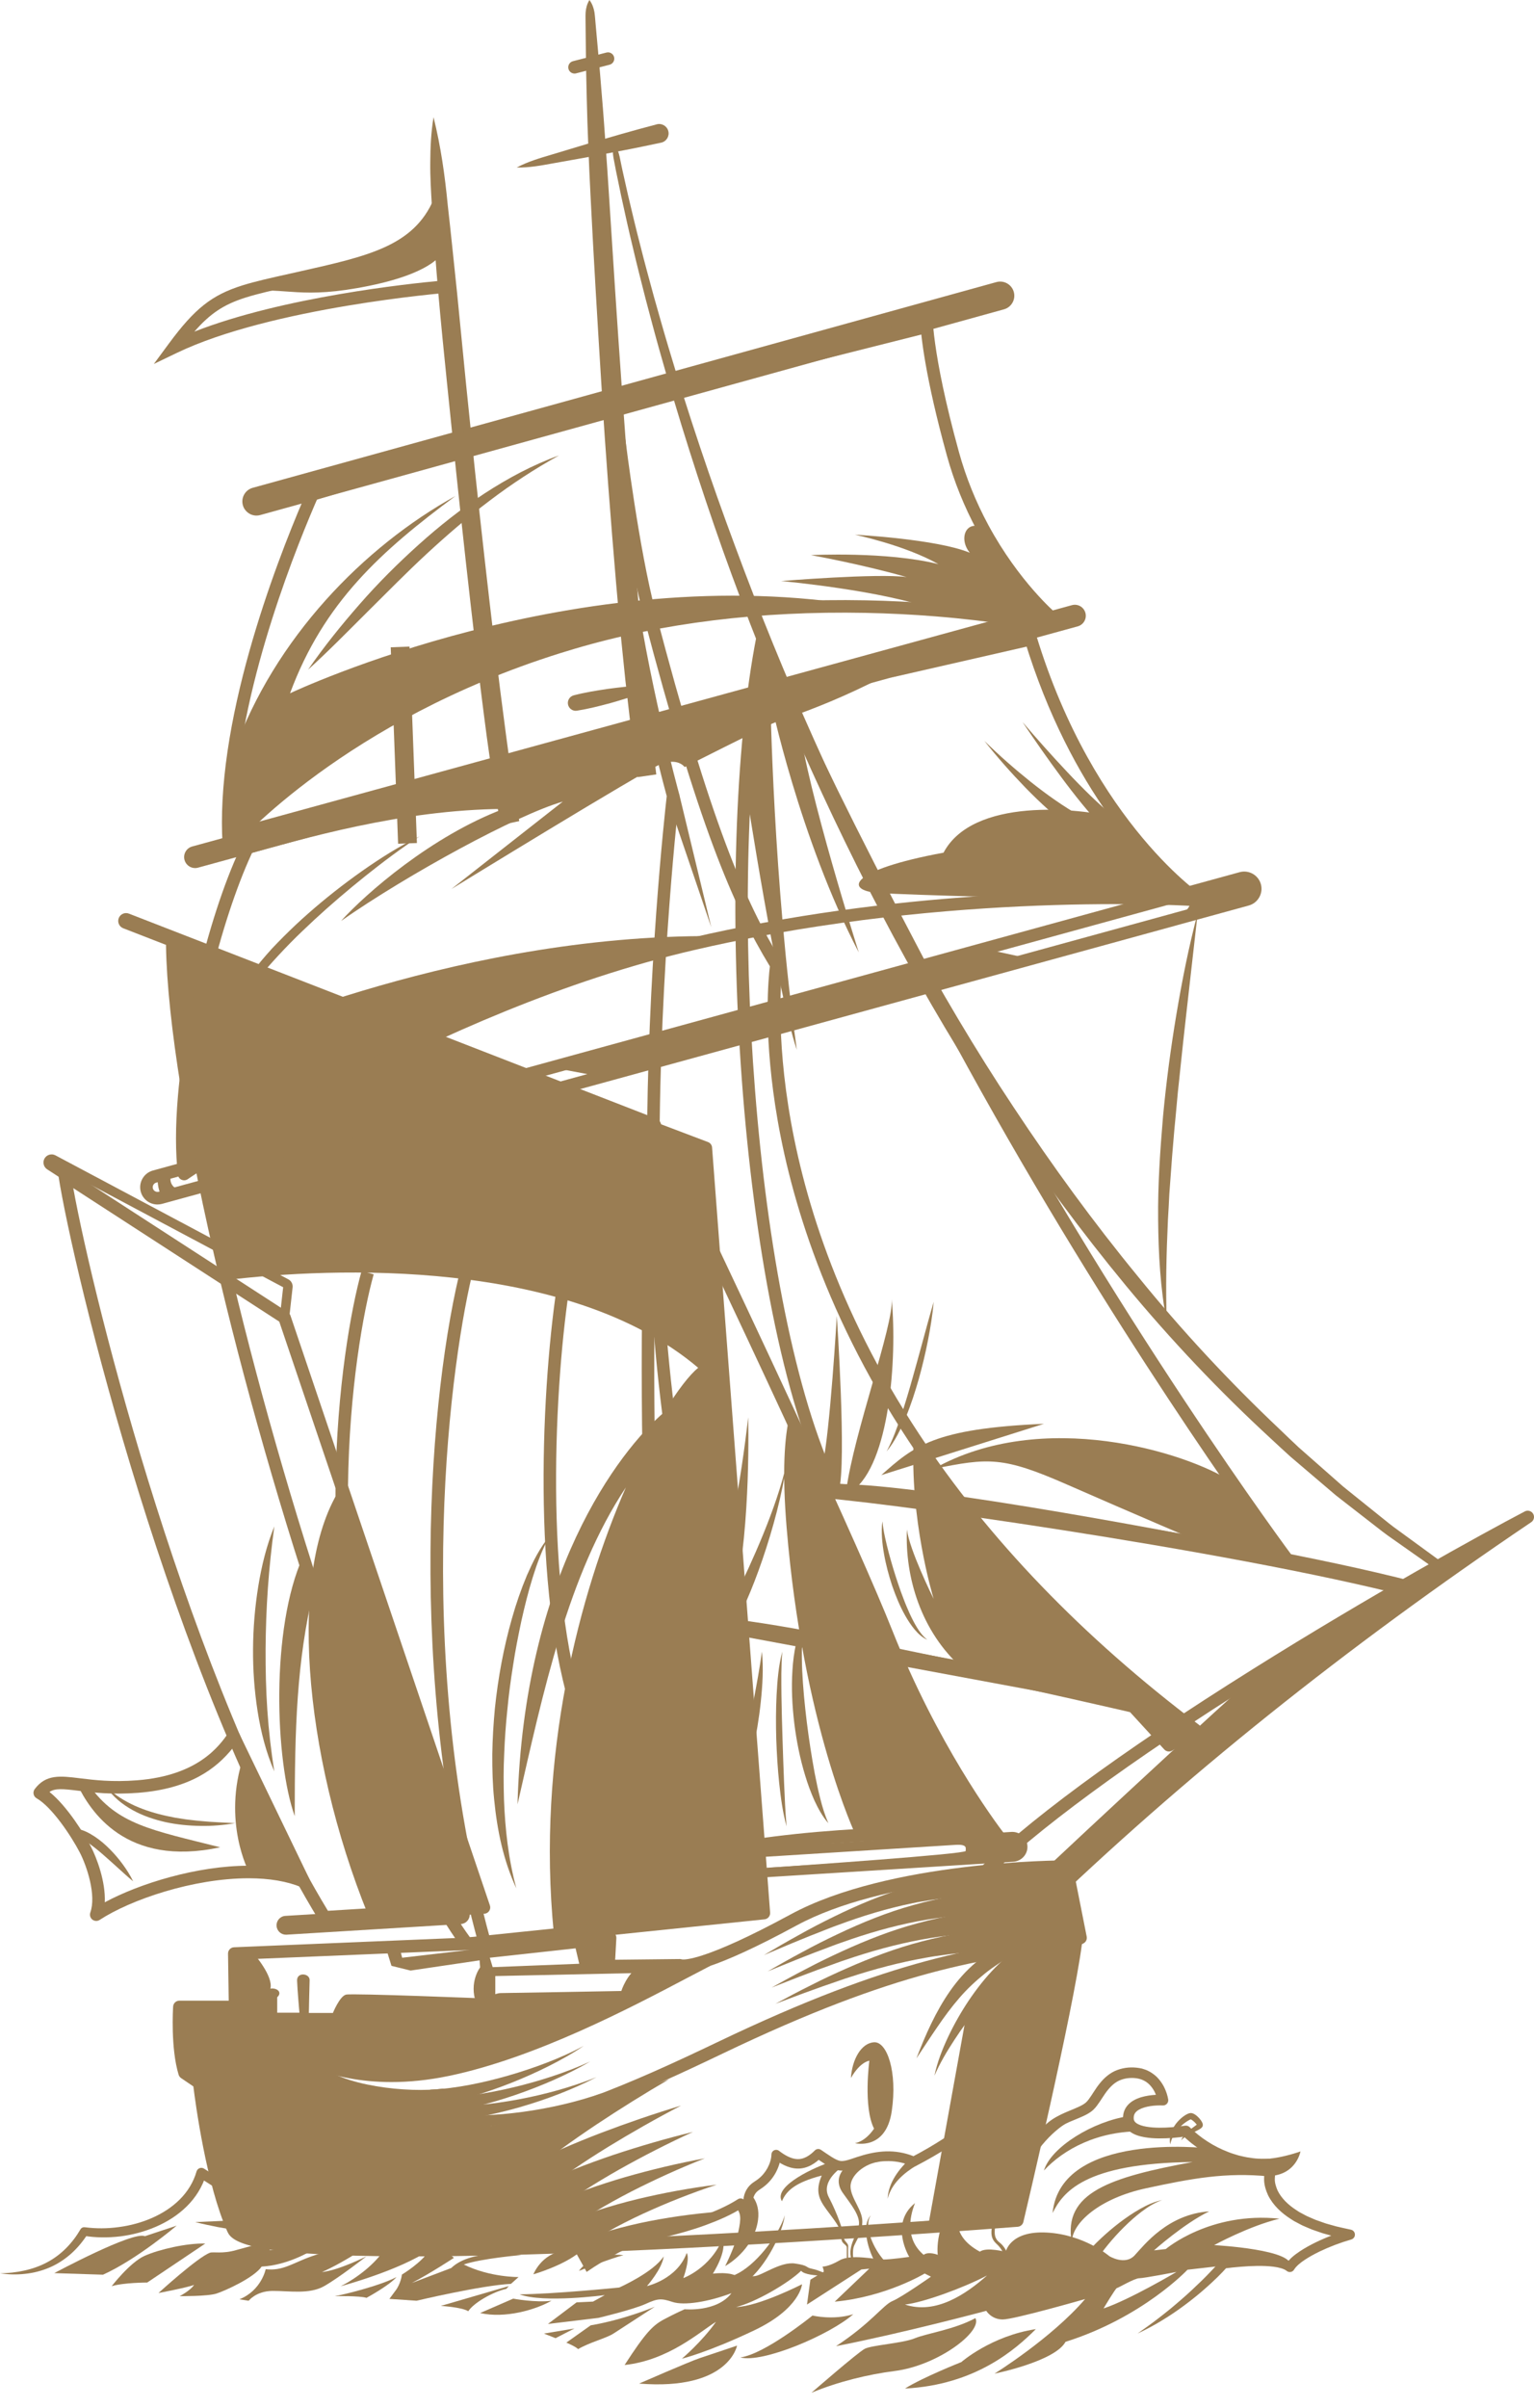 <?xml version="1.0" encoding="UTF-8"?> <svg xmlns="http://www.w3.org/2000/svg" width="146" height="229" viewBox="0 0 146 229" fill="none"><path d="M56.099 0C56.377 0.373 56.5 0.752 56.572 1.134C56.634 1.517 56.648 1.902 56.688 2.286L56.896 4.59C57.042 6.126 57.167 7.662 57.291 9.199C57.426 10.735 57.528 12.272 57.64 13.809C57.758 15.346 57.849 16.884 57.952 18.422C58.346 24.573 58.74 30.723 59.181 36.869C59.626 43.015 60.074 49.16 60.591 55.296C60.848 58.364 61.137 61.427 61.42 64.49L61.905 69.075L62.462 73.642L60.688 73.9C60.478 72.365 60.245 70.831 60.053 69.295L59.52 64.687L59.049 60.077L58.638 55.463C58.115 49.311 57.637 43.158 57.264 36.999C56.88 30.841 56.507 24.683 56.2 18.522C56.125 16.982 56.048 15.442 55.993 13.9C55.932 12.359 55.874 10.818 55.843 9.276C55.804 7.734 55.77 6.191 55.758 4.648L55.734 2.333C55.737 1.947 55.713 1.562 55.738 1.175C55.772 0.787 55.857 0.397 56.099 0Z" fill="#9A7D53"></path><path d="M38.978 61.486L37.188 61.554L37.89 80.236L39.681 80.168L38.978 61.486Z" fill="#9A7D53"></path><path d="M41.262 11.15C41.958 13.93 42.345 16.707 42.615 19.506C42.77 20.903 42.926 22.301 43.069 23.699L43.507 27.894L44.334 36.29L45.196 44.682C45.795 50.275 46.421 55.865 47.091 61.446C47.426 64.237 47.779 67.025 48.15 69.808C48.346 71.195 48.511 72.593 48.731 73.972L49.049 76.043L49.421 78.081L47.669 78.457L47.271 76.345L46.937 74.246C46.706 72.847 46.533 71.451 46.329 70.053C45.957 67.257 45.611 64.461 45.28 61.663C44.619 56.069 44.003 50.471 43.414 44.871L42.549 36.469C42.26 33.669 41.982 30.867 41.733 28.062C41.491 25.256 41.275 22.448 41.107 19.635C41.026 18.227 40.934 16.822 40.951 15.405C40.96 13.993 41.026 12.568 41.262 11.15Z" fill="#9A7D53"></path><path d="M9.159 182.669C9.029 182.669 8.898 182.626 8.79 182.541C8.588 182.382 8.511 182.113 8.596 181.872C9.178 180.233 8.284 177.487 7.584 176.141C6.783 174.605 4.962 171.853 3.486 171.008C3.337 170.923 3.232 170.778 3.198 170.61C3.163 170.442 3.202 170.268 3.305 170.131C4.376 168.705 5.731 168.872 7.607 169.104C8.971 169.272 10.667 169.481 13.046 169.296C18.9 168.842 20.894 165.995 21.746 164.78C21.867 164.606 22.073 164.507 22.283 164.527C22.494 164.544 22.68 164.671 22.772 164.862L29.43 178.643C29.537 178.866 29.496 179.132 29.327 179.312C29.157 179.492 28.895 179.549 28.665 179.456C27.308 178.9 25.636 178.616 23.697 178.613C23.686 178.613 23.674 178.613 23.663 178.613C18.385 178.613 12.424 180.65 9.486 182.572C9.387 182.637 9.273 182.669 9.159 182.669ZM4.709 170.404C6.418 171.768 8.09 174.528 8.644 175.589C9.214 176.684 10.06 178.932 9.973 180.898C13.294 179.107 18.767 177.418 23.661 177.418C23.673 177.418 23.684 177.418 23.696 177.418C25.189 177.421 26.544 177.58 27.742 177.894L22.124 166.265C20.594 168.156 18.118 170.101 13.139 170.487C10.64 170.68 8.803 170.454 7.461 170.289C5.971 170.105 5.248 170.041 4.709 170.404Z" fill="#9A7D53"></path><path d="M28.892 178.902L23.698 178.015H23.695C23.695 178.015 21.118 173.224 23.173 167.06L28.892 178.902Z" fill="#9A7D53"></path><path d="M7.346 169.673C8.562 172.183 11.947 177.608 20.957 175.667C14.436 174.024 11.168 173.514 8.521 169.812L7.346 169.673Z" fill="#9A7D53"></path><path d="M10.128 169.938C10.928 170.701 11.853 171.267 12.829 171.714C13.808 172.153 14.841 172.466 15.893 172.693L16.686 172.854L17.486 172.978C17.752 173.029 18.023 173.047 18.292 173.082C18.561 173.114 18.83 173.148 19.102 173.167C20.184 173.28 21.275 173.303 22.378 173.377C21.29 173.551 20.186 173.66 19.077 173.633C17.97 173.618 16.858 173.513 15.766 173.277C14.678 173.029 13.603 172.677 12.621 172.129C11.643 171.586 10.739 170.864 10.128 169.938Z" fill="#9A7D53"></path><path d="M7.181 173.881C7.867 173.97 8.464 174.288 9.001 174.64C9.542 174.995 10.024 175.415 10.468 175.863C10.912 176.313 11.321 176.79 11.69 177.297C12.06 177.802 12.396 178.333 12.67 178.902C12.183 178.5 11.728 178.084 11.274 177.671C10.818 177.26 10.368 176.851 9.913 176.455C9.463 176.054 8.996 175.68 8.523 175.332C8.047 174.99 7.561 174.671 7.042 174.462L7.181 173.881Z" fill="#9A7D53"></path><path d="M27.216 183.979C26.746 183.979 26.351 183.613 26.322 183.138C26.292 182.644 26.668 182.219 27.162 182.189L43.756 181.177C44.251 181.146 44.675 181.522 44.705 182.016C44.735 182.51 44.359 182.935 43.865 182.965L27.271 183.977C27.252 183.978 27.234 183.979 27.216 183.979Z" fill="#9A7D53"></path><path d="M26.814 125.507C26.667 125.507 26.522 125.465 26.393 125.381L4.49 111.197C4.153 110.979 4.039 110.531 4.231 110.178L4.231 110.178C4.433 109.808 4.901 109.667 5.273 109.865L27.443 121.657C27.725 121.806 27.884 122.108 27.849 122.425L27.583 124.818C27.553 125.086 27.389 125.316 27.145 125.431C27.039 125.481 26.926 125.507 26.814 125.507ZM7.372 111.996L26.714 124.522L26.949 122.408L7.372 111.996Z" fill="#9A7D53"></path><path d="M30.886 182.922C30.679 182.922 30.486 182.814 30.377 182.636C16.316 159.636 6.961 120.78 5.567 111.836C5.53 111.603 5.634 111.371 5.832 111.243C6.029 111.115 6.284 111.114 6.481 111.242L27.403 124.79C27.516 124.863 27.601 124.972 27.644 125.1L46.628 181.199C46.687 181.375 46.661 181.569 46.558 181.723C46.454 181.877 46.284 181.975 46.099 181.986L30.923 182.921C30.911 182.922 30.899 182.922 30.886 182.922ZM6.974 112.984C8.946 123.839 17.956 159.828 31.21 181.706L45.246 180.842L26.579 125.679L6.974 112.984Z" fill="#9A7D53"></path><path d="M46.062 181.39L35.024 182.071C28.82 166.755 27.348 149.011 32.515 141.356L46.062 181.39Z" fill="#9A7D53"></path><path d="M28.841 148.026C25.736 154.858 26.184 167.477 28.051 172.704C28.051 164.341 28.231 157.984 29.858 151.195L28.841 148.026Z" fill="#9A7D53"></path><path d="M26.11 145.152C25.839 147.11 25.638 149.046 25.498 150.987C25.361 152.928 25.292 154.869 25.278 156.809C25.27 158.748 25.312 160.688 25.444 162.626C25.577 164.566 25.795 166.497 26.11 168.448C25.316 166.634 24.828 164.69 24.518 162.732C24.209 160.771 24.069 158.785 24.084 156.801C24.096 154.818 24.261 152.836 24.576 150.88C24.893 148.926 25.361 146.985 26.11 145.152Z" fill="#9A7D53"></path><path d="M67.175 109.162L16.395 89.942C16.521 97.454 18.531 109.078 21.547 121.726C31.559 120.511 54.075 119.582 66.449 130.068C65.626 130.745 64.488 132.196 63.214 134.293C58.887 137.983 49.852 149.78 49.255 171.583C51.708 160.86 54.051 149.743 59.568 141.442C55.193 151.485 51.032 166.942 52.713 183.879L52.731 183.987L72.7 181.923L67.175 109.162Z" fill="#9A7D53"></path><path d="M44.448 185.442C44.262 185.442 44.086 185.356 43.972 185.206C36.492 175.357 26.537 145.221 20.968 121.866C17.754 108.388 15.918 97.055 15.8 89.953C15.796 89.755 15.891 89.568 16.053 89.454C16.216 89.341 16.423 89.314 16.608 89.385L67.388 108.604C67.605 108.686 67.754 108.886 67.772 109.117L73.297 181.879C73.322 182.201 73.085 182.485 72.763 182.518L44.509 185.439C44.489 185.441 44.468 185.442 44.448 185.442ZM17.017 90.816C17.263 97.875 19.066 108.742 22.13 121.588C27.62 144.615 37.364 174.225 44.723 184.215L72.062 181.389L66.609 109.586L17.017 90.816Z" fill="#9A7D53"></path><path d="M36.973 172.112C28.952 151.201 32.407 128.026 34.415 120.86L35.565 121.183C33.587 128.242 30.184 151.076 38.089 171.684L36.973 172.112Z" fill="#9A7D53"></path><path d="M45.488 184.659C38.619 159.497 40.818 132.273 43.971 120.113L45.128 120.413C42.968 128.742 39.029 156.462 46.64 184.344L45.488 184.659Z" fill="#9A7D53"></path><path d="M54.563 163.28C50.536 151.34 51.541 131.355 53.121 121.562L54.3 121.752C52.739 131.432 51.737 151.163 55.695 162.898L54.563 163.28Z" fill="#9A7D53"></path><path d="M62.189 107.818C62.099 107.818 62.007 107.801 61.919 107.767L11.727 88.272C11.343 88.123 11.153 87.69 11.302 87.306C11.451 86.921 11.884 86.731 12.268 86.88L62.459 106.375C62.844 106.524 63.034 106.957 62.885 107.341C62.77 107.637 62.488 107.818 62.189 107.818Z" fill="#9A7D53"></path><path d="M52.338 146.048C51.958 146.661 51.674 147.321 51.407 147.982C51.14 148.643 50.914 149.322 50.701 150.001C50.277 151.363 49.934 152.749 49.623 154.14C49.328 155.534 49.048 156.932 48.836 158.342C48.611 159.748 48.419 161.161 48.289 162.578C48.137 163.994 48.04 165.415 47.985 166.837C47.912 168.258 47.928 169.681 47.966 171.103C48.074 173.945 48.388 176.787 49.145 179.573C47.916 176.951 47.319 174.051 47.036 171.164C46.885 169.717 46.847 168.261 46.854 166.808C46.876 165.355 46.966 163.904 47.101 162.458C47.402 159.57 47.925 156.705 48.723 153.912C49.117 152.515 49.591 151.14 50.153 149.8C50.452 149.136 50.747 148.472 51.109 147.84C51.466 147.207 51.856 146.588 52.338 146.048Z" fill="#9A7D53"></path><path d="M65.085 177.707C64.99 177.707 64.895 177.684 64.809 177.639C64.65 177.556 64.536 177.405 64.5 177.229C59.294 151.763 61.568 107.485 61.592 107.04C61.606 106.768 61.803 106.54 62.071 106.486C62.338 106.432 62.608 106.568 62.726 106.813C62.794 106.953 69.532 120.97 75.71 134.307C80.255 144.124 83.361 151.115 84.943 155.086C89.198 165.777 94.561 173.05 95.624 174.438C95.9 174.652 95.943 174.911 95.943 175.053C95.943 175.307 95.783 175.532 95.544 175.617C95.305 175.7 95.039 175.625 94.88 175.427C94.876 175.423 94.854 175.394 94.813 175.342C92.661 174.397 71.409 175.016 65.323 177.658C65.247 177.69 65.166 177.707 65.085 177.707ZM62.678 109.476C62.292 118.912 61.21 154.305 65.531 176.293C71.677 174.103 88.132 173.256 93.782 173.952C91.781 171.151 87.415 164.529 83.833 155.527C82.259 151.576 79.161 144.605 74.626 134.809C69.88 124.564 64.803 113.918 62.678 109.476Z" fill="#9A7D53"></path><path d="M76.708 153.963C76.457 154.766 76.367 155.576 76.338 156.396C76.298 157.213 76.319 158.032 76.35 158.849C76.427 160.485 76.587 162.119 76.786 163.748C76.988 165.377 77.239 167 77.537 168.616C77.696 169.421 77.86 170.226 78.066 171.022C78.264 171.822 78.505 172.605 78.84 173.376C78.278 172.745 77.871 171.982 77.513 171.217C77.168 170.443 76.874 169.648 76.632 168.839C76.139 167.224 75.809 165.566 75.6 163.894C75.401 162.222 75.308 160.531 75.421 158.84C75.47 157.995 75.579 157.15 75.76 156.317C75.952 155.494 76.216 154.653 76.708 153.963Z" fill="#9A7D53"></path><path d="M95.347 175.053C90.967 174.195 86.313 174.093 81.459 174.543C81.459 174.543 76.411 163.968 74.867 145.251C74.437 140.033 74.646 136.682 75.169 134.559C78.959 142.745 82.57 150.74 84.389 155.307C89.203 167.403 95.347 175.053 95.347 175.053Z" fill="#9A7D53"></path><path d="M74.456 157.062C74.338 158.45 74.363 159.832 74.375 161.217C74.4 162.601 74.427 163.985 74.478 165.369C74.518 166.754 74.573 168.137 74.625 169.522C74.688 170.907 74.733 172.29 74.866 173.676C74.487 172.331 74.31 170.939 74.16 169.556C74.013 168.17 73.932 166.78 73.882 165.388C73.842 163.996 73.841 162.602 73.911 161.208C73.987 159.819 74.093 158.413 74.456 157.062Z" fill="#9A7D53"></path><path d="M72.515 157.062C72.676 158.652 72.573 160.257 72.408 161.839C72.242 163.424 71.974 164.995 71.648 166.554C71.468 167.33 71.291 168.106 71.082 168.876C70.979 169.261 70.865 169.643 70.749 170.025L70.576 170.597L70.38 171.164C70.125 171.92 69.834 172.666 69.499 173.395L69.242 173.937C69.147 174.114 69.052 174.291 68.953 174.465C68.771 174.821 68.522 175.144 68.296 175.468C68.924 174.005 69.313 172.486 69.71 170.964C69.898 170.201 70.093 169.439 70.259 168.67C70.441 167.904 70.609 167.135 70.772 166.366L71.022 165.211L71.257 164.054C71.421 163.284 71.565 162.509 71.719 161.736C72.012 160.186 72.305 158.641 72.515 157.062Z" fill="#9A7D53"></path><path d="M65.085 177.11C65.085 177.11 68.296 168.523 68.632 158.593C69.714 163.595 67.849 175.846 67.475 177.019L65.085 177.11Z" fill="#9A7D53"></path><path d="M103.305 58.279C103.152 57.722 102.578 57.394 102.02 57.547L18.294 80.495C17.737 80.648 17.409 81.223 17.562 81.78C17.689 82.244 18.11 82.549 18.57 82.549C18.661 82.549 18.754 82.537 18.846 82.511L102.573 59.564C103.129 59.411 103.457 58.836 103.305 58.279Z" fill="#9A7D53"></path><path d="M106.487 77.795C102.57 76.775 92.58 75.841 89.802 81.085C80.767 82.748 80.326 84.69 83.608 84.914C86.89 85.137 100.554 85.453 100.554 85.453L105.93 85.372L113.994 85.585C113.994 85.585 108.719 81.1 106.487 77.795Z" fill="#9A7D53"></path><path d="M69.244 89.033C68.136 89.263 67.025 89.508 65.908 89.768C60.084 91.121 54.355 93.023 48.994 95.15C48.992 95.15 48.989 95.15 48.986 95.153C31.253 102.183 17.524 111.645 17.524 111.645C17.488 111.328 17.458 111.006 17.434 110.674C17.288 108.745 17.333 106.579 17.527 104.301C18.572 100.615 20.012 98.826 21.057 98.826C22.102 98.826 44.129 88.525 69.244 89.033Z" fill="#9A7D53"></path><path d="M17.525 112.242C17.441 112.242 17.357 112.224 17.278 112.188C17.087 112.101 16.955 111.921 16.932 111.713C16.69 109.608 16.691 107.097 16.933 104.25C17.694 95.242 20.875 83.68 24.024 78.476C24.103 78.345 24.229 78.249 24.377 78.209L97.374 58.201C97.527 58.159 97.69 58.18 97.828 58.258C97.966 58.337 98.066 58.467 98.108 58.62C103.273 77.513 114.217 85.016 114.327 85.089C114.552 85.24 114.648 85.523 114.56 85.779C114.472 86.036 114.221 86.2 113.952 86.181C113.743 86.166 92.762 84.746 69.37 89.617C69.361 89.619 69.352 89.62 69.343 89.622C68.26 89.847 67.151 90.091 66.045 90.349C41.36 96.079 18.096 111.976 17.864 112.136C17.763 112.206 17.644 112.242 17.525 112.242ZM24.925 79.297C22.257 83.87 18.923 94.888 18.123 104.351C17.925 106.684 17.893 108.778 18.027 110.592C22.437 107.691 43.52 94.351 65.774 89.185C66.898 88.924 68.025 88.675 69.124 88.448C69.133 88.446 69.141 88.444 69.151 88.443C88.615 84.393 106.423 84.669 112.136 84.894C108.895 82.137 101.325 74.403 97.116 59.511L24.925 79.297Z" fill="#9A7D53"></path><path d="M98.272 61.362L84.739 64.452L97.956 60.21L98.272 61.362Z" fill="#9A7D53"></path><path d="M23.232 81.311C28.843 79.773 38.133 77 47.914 76.925C41.07 79.513 34.848 84.939 32.459 87.578C38.88 83.097 49.234 77.472 53.564 76.228L42.961 84.541C42.961 84.541 61.13 73.391 62.823 72.694C64.516 71.997 65.162 72.943 65.162 72.943C65.162 72.943 72.31 69.338 73.515 68.801C74.72 68.264 81.549 66.402 90.206 60.787L24.535 78.786L23.232 81.311Z" fill="#9A7D53"></path><path d="M21.855 97.16C21.988 96.084 22.429 95.053 22.954 94.104C23.493 93.157 24.127 92.271 24.813 91.434C25.16 91.019 25.514 90.611 25.878 90.212C26.249 89.82 26.623 89.431 27.005 89.052C27.771 88.293 28.55 87.55 29.362 86.845C30.975 85.424 32.667 84.097 34.42 82.858C36.175 81.627 37.991 80.465 39.924 79.538C38.126 80.699 36.428 81.988 34.762 83.314C33.101 84.645 31.479 86.023 29.92 87.464C29.145 88.19 28.371 88.915 27.629 89.672C26.888 90.428 26.167 91.202 25.471 91.994C24.775 92.786 24.097 93.593 23.475 94.44C22.846 95.284 22.285 96.17 21.855 97.16Z" fill="#9A7D53"></path><path d="M102.093 78.897C100.457 77.686 98.991 76.328 97.603 74.908C96.221 73.482 94.91 72 93.686 70.453C95.094 71.832 96.575 73.131 98.104 74.354C99.636 75.571 101.231 76.706 102.899 77.639L102.093 78.897Z" fill="#9A7D53"></path><path d="M105.154 78.843C104.331 78.068 103.64 77.247 102.956 76.415C102.277 75.583 101.625 74.737 100.991 73.88C99.721 72.168 98.502 70.427 97.32 68.661C98.7 70.276 100.112 71.861 101.564 73.401C102.288 74.172 103.027 74.927 103.781 75.657C104.534 76.383 105.308 77.103 106.109 77.694L105.154 78.843Z" fill="#9A7D53"></path><path d="M58.738 179.401C57.982 179.401 57.349 178.818 57.297 178.073C57.249 177.29 57.854 176.613 58.646 176.562L96.253 174.205C97.048 174.157 97.737 174.752 97.785 175.532C97.81 175.906 97.687 176.268 97.439 176.551C97.184 176.841 96.829 177.015 96.438 177.041L58.829 179.397C58.78 179.4 58.759 179.401 58.738 179.401ZM96.341 175.098C96.33 175.098 96.319 175.099 96.308 175.099L58.703 177.456C58.403 177.476 58.173 177.726 58.191 178.015C58.21 178.288 58.45 178.505 58.738 178.505C58.759 178.503 58.78 178.502 58.801 178.502L96.381 176.146C96.531 176.137 96.668 176.071 96.764 175.96C96.855 175.857 96.9 175.726 96.891 175.59L96.891 175.588C96.874 175.316 96.626 175.098 96.341 175.098Z" fill="#9A7D53"></path><path d="M97.337 175.559C97.373 176.097 96.958 176.557 96.408 176.593L73.509 178.026L73.273 177.608C76.257 177.384 91.913 176.315 91.913 176.013C91.89 175.715 92.17 175.335 90.602 175.431C90.301 175.449 90.357 175.284 90.644 175.004L96.28 174.651C96.821 174.619 97.304 175.025 97.337 175.559Z" fill="#9A7D53"></path><path d="M14.984 114.539C14.248 114.539 13.596 114.043 13.399 113.333C13.161 112.46 13.675 111.554 14.546 111.311L16.358 110.814L117.989 82.937C118.866 82.701 119.769 83.218 120.007 84.087C120.244 84.958 119.73 85.864 118.86 86.107C118.859 86.107 118.858 86.108 118.857 86.108L112.111 87.957C112.093 87.963 112.075 87.969 112.056 87.975L18.057 113.759C18.043 113.762 18.03 113.766 18.016 113.769L15.419 114.482C15.272 114.52 15.124 114.539 14.984 114.539ZM118.42 84.074C118.381 84.074 118.341 84.079 118.302 84.09L14.864 112.462C14.628 112.529 14.486 112.777 14.551 113.016C14.615 113.247 14.861 113.392 15.113 113.327L17.735 112.606C17.749 112.602 17.763 112.599 17.777 112.597L111.686 86.837C111.704 86.831 111.722 86.825 111.741 86.82L118.539 84.956C118.778 84.889 118.92 84.641 118.855 84.402C118.801 84.204 118.619 84.074 118.42 84.074Z" fill="#9A7D53"></path><path d="M57.231 102.392L52.547 101.509L93.685 90.225L98.091 91.184L57.231 102.392Z" fill="#9A7D53"></path><path d="M118.698 85.533L111.897 87.396C111.897 87.396 113.579 86.614 113.561 84.771L118.146 83.514C118.701 83.364 119.278 83.69 119.43 84.246C119.582 84.804 119.254 85.377 118.698 85.533Z" fill="#9A7D53"></path><path d="M17.891 113.184L15.457 113.853C15.287 113.59 15.153 113.282 15.081 112.921C15.003 112.517 14.979 112.144 14.988 111.81L16.514 111.392C15.953 111.902 16.073 113.372 17.891 113.184Z" fill="#9A7D53"></path><path d="M113.761 164.503L111.253 165.961L107.869 162.275C107.869 162.275 100.294 160.516 91.615 158.661C87.634 155.158 86.12 149.931 86.317 145.451C86.556 147.38 88.724 151.768 88.861 152.043C88.76 151.705 86.544 144.325 86.977 136.697C92.926 145.702 101.483 155.245 113.761 164.503Z" fill="#9A7D53"></path><path d="M111.253 166.558C111.09 166.558 110.929 166.492 110.812 166.365L107.554 162.815C106.354 162.538 99.333 160.921 91.491 159.246C82.874 157.4 71.774 155.167 67.823 155.008C67.572 154.998 67.354 154.832 67.278 154.592C63.548 142.869 61.576 127.418 61.576 109.91C61.576 92.584 63.286 77.198 63.457 75.708C62.994 74.012 57.626 53.996 58.342 41.877C58.36 41.568 58.611 41.325 58.92 41.315C59.225 41.301 59.494 41.533 59.531 41.84C59.544 41.942 60.79 52.098 62.401 58.238C67.618 78.109 70.862 85.678 74.404 91.45C74.478 91.57 74.507 91.712 74.486 91.851C74.456 92.054 71.642 112.409 87.475 136.368C94.085 146.372 103.05 155.678 114.121 164.026C114.281 164.147 114.37 164.339 114.358 164.539C114.346 164.738 114.235 164.919 114.062 165.02L111.553 166.477C111.459 166.532 111.356 166.558 111.253 166.558ZM68.293 153.837C72.639 154.124 83.363 156.283 91.74 158.077C100.325 159.912 107.928 161.676 108.004 161.693C108.121 161.72 108.227 161.783 108.309 161.871L111.368 165.203L112.687 164.437C101.835 156.146 93.021 146.928 86.479 137.027C78.071 124.304 74.935 112.669 73.785 105.15C72.665 97.82 73.142 92.97 73.275 91.894C69.719 86.052 66.445 78.349 61.245 58.541C60.869 57.107 60.513 55.459 60.187 53.77C61.597 64.478 64.597 75.35 64.639 75.501C64.66 75.576 64.666 75.654 64.656 75.732C64.638 75.891 62.77 91.84 62.77 109.91C62.77 127.102 64.679 142.278 68.293 153.837Z" fill="#9A7D53"></path><path d="M69.959 151.812C71.495 144.902 71.208 134.773 71.208 134.773C71.208 134.773 69.715 148.811 67.177 152.192L67.848 154.411L68.594 154.467C68.58 154.494 68.57 154.513 68.57 154.513L69.799 154.579C71.202 152.657 74.07 144.953 74.867 139.154C73.92 143.396 71.508 148.677 69.959 151.812Z" fill="#9A7D53"></path><path d="M84 144.677C84.03 145.193 84.123 145.693 84.232 146.192C84.337 146.691 84.464 147.185 84.593 147.678C84.858 148.661 85.149 149.637 85.477 150.599C85.635 151.082 85.81 151.559 85.993 152.032C86.169 152.508 86.37 152.974 86.576 153.435C86.79 153.894 87.014 154.347 87.28 154.776C87.541 155.207 87.847 155.611 88.256 155.929C87.776 155.725 87.378 155.346 87.042 154.948C86.708 154.542 86.418 154.103 86.161 153.648C85.644 152.738 85.252 151.771 84.912 150.791C84.588 149.804 84.316 148.801 84.139 147.778C84.047 147.267 83.982 146.751 83.944 146.233C83.913 145.715 83.898 145.187 84 144.677Z" fill="#9A7D53"></path><path d="M68.046 129.373C68.468 130.684 68.667 132.057 68.786 133.421C68.852 134.105 68.875 134.79 68.901 135.475C68.918 136.16 68.908 136.846 68.9 137.531C68.865 138.9 68.749 140.267 68.568 141.625C68.385 142.982 68.133 144.331 67.748 145.651C67.764 144.277 67.82 142.92 67.871 141.565L68.005 137.506C68.03 136.83 68.043 136.154 68.055 135.477L68.09 133.448C68.102 132.093 68.102 130.744 68.046 129.373Z" fill="#9A7D53"></path><path d="M64.638 75.495L67.699 88.182L63.49 75.828L64.638 75.495Z" fill="#9A7D53"></path><path d="M108.914 162.698C108.869 162.698 108.823 162.694 108.777 162.686L65.752 154.697C65.347 154.621 65.079 154.232 65.154 153.826C65.23 153.421 65.618 153.153 66.025 153.228L109.05 161.218C109.455 161.293 109.723 161.683 109.647 162.088C109.581 162.447 109.267 162.698 108.914 162.698Z" fill="#9A7D53"></path><path d="M24.41 48.879C23.886 48.879 23.405 48.532 23.259 48.002C23.084 47.367 23.457 46.709 24.093 46.533L94.877 26.97C95.513 26.795 96.171 27.168 96.346 27.803C96.522 28.439 96.149 29.098 95.513 29.273L24.729 48.836C24.622 48.865 24.515 48.879 24.41 48.879Z" fill="#9A7D53"></path><path d="M24.409 49.028C23.807 49.028 23.274 48.622 23.114 48.041C22.917 47.327 23.337 46.585 24.052 46.388L94.836 26.825C95.55 26.628 96.292 27.049 96.489 27.763C96.585 28.109 96.54 28.471 96.363 28.784C96.186 29.096 95.898 29.32 95.552 29.416L24.768 48.979C24.65 49.011 24.53 49.028 24.409 49.028ZM95.193 27.075C95.101 27.075 95.008 27.087 94.915 27.113L24.131 46.676C23.862 46.75 23.638 46.925 23.5 47.168C23.363 47.41 23.328 47.693 23.402 47.962C23.527 48.413 23.941 48.729 24.409 48.729C24.503 48.729 24.597 48.716 24.688 48.691L95.472 29.128C95.741 29.053 95.966 28.879 96.103 28.636C96.241 28.393 96.275 28.111 96.201 27.842C96.073 27.38 95.651 27.075 95.193 27.075Z" fill="#9A7D53"></path><path d="M82.399 57.684C74.454 57.529 64.461 58.186 54.507 61.128C54.073 61.257 53.646 61.385 53.222 61.519C53.216 61.519 53.213 61.522 53.207 61.522C32.423 68.018 22.023 79.926 21.781 80.204C21.779 80.207 21.779 80.207 21.779 80.207C21.611 77.444 21.811 74.493 22.247 71.524C26.115 60.698 34.624 51.989 43.357 47.162C36.303 52.38 30.813 57.269 27.605 65.927C27.964 65.76 55.098 52.981 82.399 57.684Z" fill="#9A7D53"></path><path d="M21.265 81.564L21.181 80.243C21.023 77.622 21.182 74.659 21.656 71.437C23.529 58.665 29.813 45.377 29.876 45.244L29.993 44.998L88.797 28.748L88.747 29.583C88.745 29.617 88.583 33.263 91.271 42.998C91.927 45.376 92.868 47.71 94.07 49.937C96.978 55.312 100.454 58.276 100.488 58.306L101.336 59.02L98.537 59.85L98.391 59.819C98.355 59.812 94.698 59.065 88.999 58.611C86.797 58.435 84.574 58.325 82.389 58.281C72.343 58.086 63.017 59.235 54.675 61.701C54.246 61.828 53.823 61.955 53.402 62.088L53.302 62.118C32.928 68.508 22.659 80.105 22.231 80.596L22.203 80.626L21.265 81.564ZM30.84 46.004C29.981 47.866 24.545 59.97 22.837 71.611C22.459 74.184 22.286 76.581 22.321 78.759C25.407 75.635 35.612 66.395 53.028 60.952L53.125 60.923C53.525 60.797 53.928 60.676 54.336 60.555C62.795 58.055 72.24 56.888 82.409 57.087C84.621 57.13 86.868 57.242 89.094 57.42C94.224 57.829 97.733 58.474 98.482 58.62L98.929 58.487C97.692 57.272 95.217 54.568 93.019 50.504C91.774 48.198 90.798 45.78 90.119 43.315C88.052 35.828 87.638 31.893 87.563 30.328L30.84 46.004Z" fill="#9A7D53"></path><path d="M29.318 63.685C30.826 61.502 32.487 59.443 34.233 57.452C35.975 55.457 37.858 53.583 39.833 51.807C41.806 50.031 43.901 48.377 46.126 46.917C48.354 45.468 50.714 44.204 53.206 43.308C50.891 44.587 48.695 46.024 46.61 47.606C44.519 49.179 42.537 50.888 40.614 52.664C38.693 54.442 36.858 56.314 34.99 58.163C33.126 60.017 31.285 61.902 29.318 63.685Z" fill="#9A7D53"></path><path d="M100.103 58.762L98.511 59.234C98.511 59.234 94.855 58.478 89.046 58.015C84.199 56.149 74.343 55.253 74.343 55.253C74.343 55.253 83.527 54.5 86.29 54.877C81.809 53.61 77.18 52.789 77.18 52.789C77.18 52.789 84.387 52.416 89.315 53.646C86.065 51.818 81.361 50.848 81.361 50.848C81.361 50.848 89.166 51.257 92.302 52.565C91.179 51.185 91.991 49.369 93.544 50.221C96.539 55.758 100.103 58.762 100.103 58.762Z" fill="#9A7D53"></path><path d="M29.588 46.438L47.464 42.261L29.898 47.591L29.588 46.438Z" fill="#9A7D53"></path><path d="M88.385 31.637L75.064 34.993L88.043 30.492L88.385 31.637Z" fill="#9A7D53"></path><path d="M30.27 196.187C32.381 198.364 38.902 199.061 42.187 198.613L47.09 202.546L45.108 203.002C45.108 203.002 34.782 204.723 25.679 200.971C21.573 199.528 17.923 197.474 17.573 197.12C17.573 197.12 16.701 193.909 17.074 190.848H22.376L22.301 185.771H24.143C24.143 185.771 26.034 187.911 25.736 189.106C26.358 189.006 26.905 189.454 26.383 189.927V191.395H28.498C28.498 191.395 28.299 189.156 28.274 188.334C28.25 187.513 29.494 187.637 29.469 188.309C29.444 188.981 29.395 191.42 29.395 191.42H31.684C31.684 191.42 32.331 189.827 32.929 189.678C33.526 189.529 46.394 190.051 46.394 190.051C46.394 190.051 47.032 189.529 47.683 189.529C48.335 189.529 59.137 189.33 59.137 189.33C59.137 189.33 59.635 187.696 60.904 186.932C60.904 186.932 65.008 187.155 66.45 186.683V186.866C66.45 186.866 52.749 194.772 45.191 196.195C37.633 197.618 33.759 197.743 30.27 196.187Z" fill="#9A7D53"></path><path d="M50.531 204.844L58.395 213.493C40.661 214.243 23.26 214.357 22.203 212.003C20.011 207.126 18.965 198.067 18.965 198.067L18.532 197.771C19.351 198.291 26.202 202.484 36.706 203.321C47.912 204.214 55.902 200.209 55.902 200.209L60.441 198.423L61.191 198.912L50.531 204.844Z" fill="#9A7D53"></path><path d="M92.103 190.893L88.321 211.78L96.817 211.158C96.817 211.158 101.234 193.448 101.888 187.843C101.986 187.001 102.487 185.528 102.343 185.062C101.527 182.42 96.927 185.92 96.927 185.92L92.103 190.893Z" fill="#9A7D53"></path><path d="M39.165 214.569C37.303 214.569 35.59 214.549 34.029 214.509C23.905 214.248 22.094 213.219 21.657 212.247C19.64 207.76 18.599 199.985 18.404 198.407L17.236 197.614C17.124 197.537 17.041 197.425 17.001 197.295C16.231 194.779 16.467 190.97 16.478 190.809C16.498 190.495 16.759 190.251 17.073 190.251H21.769L21.703 185.779C21.698 185.456 21.952 185.187 22.275 185.174L58.041 183.681C58.208 183.675 58.373 183.738 58.491 183.858C58.609 183.978 58.672 184.142 58.662 184.311L58.548 186.361L64.705 186.293C64.778 186.297 64.848 186.305 64.915 186.329C65.091 186.359 67.013 186.515 75.229 182.059C84.612 176.968 100.813 176.909 101.498 176.909C101.783 176.909 102.028 177.111 102.084 177.39L103.428 184.161C103.479 184.42 103.354 184.682 103.121 184.805L102.972 184.884C102.118 191.371 97.594 210.472 97.399 211.295C97.339 211.547 97.123 211.732 96.865 211.753C96.671 211.768 77.235 213.298 58.419 214.089C50.879 214.409 44.429 214.569 39.165 214.569ZM18.086 196.747L19.301 197.574C19.444 197.671 19.538 197.826 19.558 197.998C19.568 198.088 20.618 207.022 22.747 211.758C22.843 211.972 23.84 213.052 34.059 213.314C40.01 213.468 48.188 213.326 58.369 212.896C75.602 212.171 93.358 210.826 96.337 210.596C97.034 207.633 101.15 190.032 101.825 184.43C101.848 184.236 101.966 184.065 102.139 183.973L102.17 183.957L101.009 178.11C98.204 178.162 84.025 178.645 75.799 183.109C67.885 187.402 65.393 187.64 64.643 187.489L57.923 187.563C57.759 187.565 57.599 187.498 57.485 187.378C57.371 187.259 57.311 187.097 57.32 186.932L57.433 184.901L22.907 186.343L22.973 190.839C22.975 190.999 22.913 191.153 22.801 191.267C22.689 191.381 22.535 191.445 22.376 191.445H17.646C17.613 192.534 17.603 194.987 18.086 196.747ZM64.991 186.363C64.992 186.363 64.992 186.363 64.993 186.364C64.992 186.363 64.992 186.363 64.991 186.363ZM64.989 186.362C64.989 186.362 64.99 186.362 64.991 186.363C64.99 186.362 64.989 186.362 64.989 186.362ZM64.987 186.361C64.987 186.361 64.988 186.361 64.989 186.362C64.988 186.361 64.987 186.361 64.987 186.361ZM64.985 186.36C64.986 186.36 64.986 186.36 64.986 186.36C64.986 186.36 64.986 186.36 64.985 186.36Z" fill="#9A7D53"></path><path d="M39.361 204.016C32.536 204.016 25.845 202.248 18.693 198.599L19.237 197.535C38.134 207.177 51.486 202.232 68.286 194.193C85.099 186.148 93.089 185.111 102.341 183.91L102.495 185.095C93.344 186.282 85.442 187.308 68.802 195.27C60.971 199.018 53.26 202.476 45.031 203.618C43.123 203.882 41.237 204.016 39.361 204.016Z" fill="#9A7D53"></path><path d="M101.778 179.772C99.262 179.988 96.748 180.055 94.258 180.176C93.012 180.235 91.774 180.31 90.542 180.432C89.928 180.499 89.316 180.577 88.704 180.662C88.099 180.774 87.482 180.842 86.88 180.98C84.46 181.468 82.068 182.197 79.714 183.075C79.122 183.284 78.541 183.525 77.955 183.755C77.366 183.979 76.781 184.214 76.198 184.456C75.027 184.926 73.872 185.437 72.701 185.92C73.79 185.277 74.883 184.637 75.994 184.03C77.097 183.406 78.223 182.821 79.366 182.264C81.647 181.145 84.017 180.14 86.504 179.432C88.986 178.704 91.554 178.301 94.094 178.031C96.639 177.775 99.172 177.658 101.701 177.683L101.778 179.772Z" fill="#9A7D53"></path><path d="M102.153 181.489C99.643 181.725 97.133 181.804 94.647 181.929C94.022 181.951 93.407 182.004 92.786 182.034C92.166 182.069 91.554 182.134 90.936 182.182C89.711 182.318 88.488 182.477 87.278 182.715C84.856 183.182 82.461 183.879 80.102 184.723C79.507 184.922 78.925 185.157 78.337 185.376C77.746 185.591 77.16 185.819 76.576 186.051C75.4 186.503 74.242 186.999 73.067 187.464C74.162 186.837 75.26 186.212 76.377 185.622C77.486 185.015 78.618 184.448 79.764 183.907C82.054 182.821 84.429 181.85 86.912 181.164C89.391 180.458 91.948 180.053 94.479 179.784C97.015 179.525 99.538 179.394 102.059 179.401L102.153 181.489Z" fill="#9A7D53"></path><path d="M102.529 183.207C100.025 183.463 97.518 183.555 95.036 183.682C94.413 183.708 93.799 183.759 93.178 183.788C92.56 183.828 91.947 183.883 91.331 183.934C90.106 184.067 88.884 184.218 87.674 184.448C85.252 184.896 82.854 185.56 80.488 186.369C79.893 186.559 79.31 186.788 78.719 186.997C78.127 187.202 77.54 187.423 76.953 187.646C75.774 188.079 74.612 188.56 73.435 189.007C74.535 188.397 75.637 187.787 76.76 187.214C77.874 186.623 79.012 186.075 80.162 185.549C82.461 184.497 84.84 183.559 87.32 182.894C89.795 182.213 92.343 181.808 94.865 181.538C97.392 181.276 99.905 181.133 102.418 181.119L102.529 183.207Z" fill="#9A7D53"></path><path d="M102.905 184.923C100.407 185.2 97.904 185.305 95.424 185.435L93.569 185.54C92.954 185.586 92.338 185.629 91.724 185.686C91.115 185.757 90.498 185.801 89.892 185.898L88.978 186.024C88.674 186.067 88.373 186.127 88.069 186.177C85.647 186.605 83.246 187.237 80.875 188.013C80.278 188.195 79.694 188.416 79.101 188.615C78.507 188.811 77.919 189.026 77.331 189.239C76.148 189.654 74.984 190.119 73.803 190.55C74.909 189.956 76.016 189.36 77.144 188.805C78.263 188.229 79.406 187.699 80.56 187.189C82.867 186.169 85.251 185.264 87.727 184.621C90.199 183.965 92.739 183.563 95.252 183.291C97.77 183.027 100.273 182.871 102.777 182.837L102.905 184.923Z" fill="#9A7D53"></path><path d="M37.258 197.992C31.22 197.992 27.882 195.716 27.707 195.594L28.392 194.615C28.442 194.649 33.55 198.096 42.488 196.237C50.545 194.561 59.513 189.841 64.87 187.021C65.674 186.598 66.403 186.215 67.043 185.886L67.589 186.949C66.951 187.276 66.226 187.658 65.427 188.078C60.013 190.928 50.953 195.696 42.731 197.406C40.716 197.826 38.888 197.992 37.258 197.992Z" fill="#9A7D53"></path><path d="M96.498 185.811C95.509 186.412 94.586 186.99 93.728 187.68C92.876 188.369 92.055 189.124 91.312 189.988C90.565 190.847 89.873 191.784 89.211 192.758C88.541 193.728 87.894 194.732 87.221 195.741C88.077 193.518 89.042 191.31 90.434 189.316C91.131 188.324 91.946 187.394 92.898 186.601C93.848 185.807 94.936 185.158 96.095 184.687L96.498 185.811Z" fill="#9A7D53"></path><path d="M98.475 185.81C97.465 186.44 96.545 187.226 95.658 188.093C94.78 188.965 93.911 189.884 93.106 190.872C92.304 191.861 91.542 192.897 90.839 193.977C90.132 195.058 89.464 196.169 88.936 197.389C89.203 196.102 89.689 194.864 90.251 193.671C90.817 192.478 91.475 191.326 92.212 190.222C92.957 189.123 93.779 188.068 94.722 187.105C95.67 186.151 96.729 185.253 98.072 184.686L98.475 185.81Z" fill="#9A7D53"></path><path d="M80.987 197.606C81.099 195.851 81.958 194.283 83.19 194.208C84.422 194.134 85.43 197.009 84.87 200.779C84.31 204.55 81.361 203.803 81.361 203.803C81.361 203.803 82.294 203.729 83.19 202.422C82.145 200.368 82.742 195.963 82.742 195.963C82.742 195.963 81.883 196.038 80.987 197.606Z" fill="#9A7D53"></path><path d="M48.591 204.362C51.045 202.947 53.541 201.798 56.062 200.712C58.584 199.637 61.126 198.638 63.691 197.718C61.337 199.089 59.028 200.528 56.772 202.026C54.524 203.528 52.312 205.097 50.319 206.797L48.591 204.362Z" fill="#9A7D53"></path><path d="M49.747 206.176C52.197 204.839 54.69 203.792 57.206 202.824C59.724 201.868 62.261 201.001 64.821 200.228C62.45 201.461 60.129 202.779 57.865 204.164C55.611 205.556 53.4 207.027 51.422 208.649L49.747 206.176Z" fill="#9A7D53"></path><path d="M50.904 207.99C52.129 207.357 53.364 206.809 54.604 206.303C55.849 205.807 57.099 205.353 58.354 204.928C60.868 204.092 63.398 203.357 65.951 202.735C63.564 203.826 61.23 205.02 58.96 206.293C57.828 206.935 56.715 207.6 55.631 208.294C54.554 208.996 53.507 209.727 52.525 210.498L50.904 207.99Z" fill="#9A7D53"></path><path d="M52.062 209.806C53.286 209.21 54.52 208.701 55.76 208.242C57.004 207.797 58.252 207.393 59.505 207.029C62.015 206.311 64.539 205.711 67.081 205.245C64.678 206.189 62.332 207.256 60.055 208.417C58.919 209.003 57.806 209.62 56.722 210.265C55.645 210.921 54.604 211.613 53.628 212.349L52.062 209.806Z" fill="#9A7D53"></path><path d="M53.219 211.622C54.445 211.061 55.678 210.589 56.919 210.179C58.163 209.78 59.41 209.427 60.661 209.124C61.914 208.823 63.169 208.558 64.428 208.329C65.686 208.102 66.947 207.903 68.211 207.754C67.001 208.146 65.81 208.585 64.632 209.047C63.455 209.512 62.294 210.008 61.152 210.534C60.012 211.062 58.899 211.632 57.815 212.231C56.738 212.841 55.702 213.497 54.731 214.197L53.219 211.622Z" fill="#9A7D53"></path><path d="M54.376 213.439C55.605 212.912 56.84 212.473 58.082 212.111C59.327 211.76 60.573 211.456 61.823 211.213C63.074 210.971 64.326 210.771 65.579 210.612C66.832 210.455 68.087 210.331 69.341 210.264C68.126 210.577 66.929 210.944 65.745 211.34C64.563 211.739 63.397 212.174 62.252 212.644C61.108 213.115 59.993 213.637 58.91 214.193C57.832 214.757 56.801 215.379 55.834 216.046L54.376 213.439Z" fill="#9A7D53"></path><path d="M42.091 201.078C44.631 201.29 47.231 201.169 49.8 200.821C52.371 200.467 54.924 199.881 57.394 199.012C55.017 200.112 52.508 200.948 49.937 201.555C47.364 202.155 44.726 202.537 42.034 202.57L42.091 201.078Z" fill="#9A7D53"></path><path d="M41.71 200.289C44.228 200.383 46.801 200.111 49.331 199.644C51.863 199.168 54.37 198.485 56.784 197.522C54.472 198.712 52.019 199.642 49.504 200.371C48.245 200.733 46.967 201.042 45.671 201.286C44.375 201.528 43.06 201.708 41.721 201.783L41.71 200.289Z" fill="#9A7D53"></path><path d="M41.332 199.502C42.579 199.499 43.844 199.387 45.104 199.211C46.364 199.035 47.621 198.788 48.868 198.491C50.115 198.194 51.352 197.845 52.574 197.441C53.795 197.035 55.001 196.577 56.174 196.033C55.059 196.687 53.895 197.264 52.709 197.789C51.521 198.313 50.308 198.786 49.076 199.209C47.843 199.631 46.59 200.005 45.314 200.311C44.038 200.617 42.739 200.861 41.407 200.993L41.332 199.502Z" fill="#9A7D53"></path><path d="M40.955 198.716C42.195 198.663 43.45 198.495 44.697 198.258C45.944 198.021 47.185 197.718 48.413 197.364C49.642 197.009 50.859 196.603 52.057 196.142C53.253 195.678 54.434 195.164 55.564 194.544C54.498 195.27 53.364 195.901 52.208 196.483C51.05 197.063 49.863 197.591 48.655 198.07C47.446 198.549 46.215 198.98 44.958 199.347C43.7 199.714 42.417 200.017 41.09 200.203L40.955 198.716Z" fill="#9A7D53"></path><path d="M57.917 186.965L58.066 184.277H54.457L38.276 186.169L38.006 185.115L36.709 185.169L37.259 186.94L39.076 187.388L45.646 186.417L45.696 187.09C45.696 187.09 44.604 188.485 45.323 190.499C46.042 192.514 47.14 190.499 47.14 190.499V187.911L61.19 187.612V186.929L57.917 186.965ZM46.891 187.065L46.617 186.169L54.781 185.273L55.129 186.741L46.891 187.065Z" fill="#9A7D53"></path><path d="M97.566 182.519C96.848 182.519 96.004 182.445 95.186 182.199C95.169 182.194 95.153 182.188 95.137 182.182C93.483 181.671 92.451 180.611 92.15 179.116C92.111 178.922 92.171 178.721 92.31 178.58C97.41 173.397 106.468 166.718 119.234 158.727C130.343 151.767 141.028 145.871 145.126 143.726C145.408 143.578 145.754 143.677 145.916 143.949C146.079 144.221 146 144.573 145.737 144.75C127.93 156.763 112.585 169.052 98.826 182.317C98.726 182.413 98.597 182.471 98.46 182.482C98.198 182.504 97.895 182.519 97.566 182.519ZM95.565 181.065C96.306 181.283 97.196 181.365 98.152 181.307C109.408 170.47 121.722 160.281 135.565 150.365C130.973 152.985 125.475 156.226 119.867 159.739C107.556 167.446 98.415 174.16 93.398 179.179C93.682 180.081 94.394 180.709 95.519 181.049C95.535 181.054 95.55 181.06 95.565 181.065Z" fill="#9A7D53"></path><path d="M145.402 144.257C124.594 158.294 109.562 171.137 98.41 181.889C97.395 181.972 96.311 181.916 95.358 181.629L95.346 181.623C95.346 181.623 109.177 168.595 119.55 159.235C130.433 152.417 141.009 146.557 145.402 144.257Z" fill="#9A7D53"></path><path d="M58.435 13.717C58.742 14.082 58.878 14.479 58.97 14.884L59.223 16.104L59.769 18.537C60.152 20.155 60.532 21.774 60.953 23.383C61.355 24.996 61.801 26.598 62.234 28.203C62.688 29.803 63.136 31.404 63.614 32.997C65.515 39.37 67.63 45.678 69.952 51.907C72.257 58.142 74.766 64.301 77.488 70.362C80.198 76.428 83.126 82.395 86.287 88.236C89.438 94.08 92.818 99.803 96.496 105.328C100.158 110.862 104.073 116.229 108.282 121.356C112.457 126.511 116.989 131.375 121.809 135.929C122.41 136.499 123 137.083 123.611 137.643L125.478 139.286L127.346 140.93L127.813 141.341C127.971 141.475 128.135 141.601 128.296 141.732L129.265 142.511L131.205 144.069C131.852 144.588 132.49 145.119 133.171 145.594L135.181 147.059L136.187 147.792L136.69 148.159L136.942 148.342C136.981 148.377 137.032 148.395 137.061 148.443C137.086 148.498 137.059 148.63 136.942 148.894C136.741 149.098 136.629 149.169 136.57 149.164C136.515 149.152 136.481 149.109 136.435 149.083L136.179 148.902L135.667 148.542L134.641 147.82L132.591 146.377C131.897 145.909 131.245 145.385 130.584 144.873L128.603 143.335L127.613 142.565C127.448 142.436 127.281 142.311 127.119 142.179L126.642 141.772L124.731 140.146L122.821 138.52C122.196 137.965 121.591 137.387 120.975 136.822C116.052 132.293 111.44 127.424 107.173 122.273C102.912 117.117 98.936 111.729 95.238 106.16C91.538 100.591 88.139 94.828 84.974 88.944C81.816 83.056 78.896 77.043 76.196 70.935C73.509 64.822 71.046 58.612 68.797 52.327C66.569 46.035 64.55 39.671 62.748 33.246C62.295 31.641 61.872 30.027 61.444 28.416C61.035 26.798 60.615 25.184 60.238 23.559C59.842 21.939 59.487 20.309 59.13 18.68L58.622 16.229L58.388 15C58.316 14.588 58.29 14.168 58.435 13.717Z" fill="#9A7D53"></path><path d="M88.867 123.798C88.753 125.048 88.553 126.285 88.31 127.514C88.07 128.743 87.772 129.961 87.437 131.169C87.09 132.374 86.707 133.572 86.223 134.734C85.739 135.891 85.187 137.048 84.387 138.022C84.976 136.915 85.388 135.746 85.786 134.572C86.175 133.394 86.529 132.204 86.863 131.007C87.207 129.812 87.527 128.609 87.858 127.408C88.185 126.205 88.511 125.001 88.867 123.798Z" fill="#9A7D53"></path><path d="M122.602 149.034C122.563 149.034 122.524 149.03 122.484 149.022C122.148 148.954 89.162 142.312 79.655 142.312C79.552 142.312 79.453 142.312 79.355 142.314C79.119 142.307 78.911 142.188 78.81 141.98C70.18 124.428 67.816 81.777 72.005 60.467C72.059 60.194 72.294 59.994 72.572 59.985C72.855 59.984 73.097 60.16 73.169 60.428C73.194 60.519 75.108 67.205 90.623 96.249C106.245 125.496 122.914 147.857 123.08 148.079C123.229 148.277 123.24 148.546 123.107 148.756C122.997 148.932 122.804 149.034 122.602 149.034ZM79.718 141.117C88.348 141.143 114.544 146.228 121.21 147.549C117.502 142.447 103.14 122.219 89.569 96.812C78.376 75.859 74.253 66.57 72.784 62.874C69.208 84.472 71.598 124.14 79.718 141.117Z" fill="#9A7D53"></path><path d="M78.283 139.355C78.998 136.191 79.645 125.141 79.645 125.141C79.645 125.141 80.588 139.125 79.843 141.715L79.346 141.717L78.283 139.355Z" fill="#9A7D53"></path><path d="M80.543 141.732C81.25 136.304 85.058 126.038 84.872 123.536C85.394 129.285 84.659 139.184 81.144 141.757L80.543 141.732Z" fill="#9A7D53"></path><path d="M117.232 140.9C112.909 138.095 99.232 133.852 88.866 139.676C94.08 138.63 95.424 138.481 101.547 141.169C107.67 143.857 114.928 146.941 114.928 146.941L122.603 148.437L117.232 140.9Z" fill="#9A7D53"></path><path d="M83.876 140.275C86.962 137.537 88.854 135.845 99.357 135.396L83.876 140.275Z" fill="#9A7D53"></path><path d="M71.016 75.216C71.016 75.216 73.896 94.081 75.838 99.83C73.597 83.777 73.324 66.529 73.324 66.529C73.324 66.529 76.061 79.67 81.736 90.572C81.736 90.572 76.816 75.106 76.065 68.876L72.593 60.584C72.593 60.584 70.842 69.913 71.016 75.216Z" fill="#9A7D53"></path><path d="M134.352 151.872C134.29 151.872 134.227 151.864 134.164 151.848C116.903 147.38 82.001 142.502 77.028 142.369C76.615 142.358 76.29 142.015 76.301 141.603C76.312 141.191 76.668 140.859 77.067 140.877C82.078 141.01 117.193 145.913 134.538 150.402C134.937 150.505 135.177 150.913 135.074 151.312C134.987 151.649 134.684 151.872 134.352 151.872Z" fill="#9A7D53"></path><path d="M113.993 86.822L112.892 96.546C112.715 98.165 112.526 99.781 112.363 101.4C112.286 102.21 112.192 103.018 112.107 103.827L111.883 106.255C111.794 107.064 111.734 107.874 111.664 108.683C111.594 109.493 111.524 110.303 111.472 111.113L111.292 113.544C111.256 114.354 111.21 115.165 111.16 115.976C111.012 119.222 110.931 122.468 111.048 125.738C110.436 122.52 110.254 119.23 110.227 115.955C110.191 112.675 110.418 109.405 110.694 106.145C111 102.886 111.43 99.642 111.972 96.418C112.516 93.194 113.15 89.984 113.993 86.822Z" fill="#9A7D53"></path><path d="M14.642 34.611L16.071 32.675C18.525 29.35 20.153 28.059 23.038 27.15L23.129 27.122C24.321 26.752 25.727 26.439 27.494 26.045L28.604 25.796C35.088 24.34 39.372 23.378 41.279 18.945L42.211 16.777L43.199 27.792L42.598 27.84C42.432 27.853 25.861 29.215 16.81 33.568L14.642 34.611ZM23.311 28.317C21.328 28.954 20.029 29.782 18.498 31.536C26.943 28.227 39.041 26.963 41.902 26.701L41.407 21.175C38.958 24.695 34.604 25.673 28.865 26.962L27.754 27.211C25.971 27.608 24.562 27.922 23.401 28.289L23.311 28.317Z" fill="#9A7D53"></path><path d="M42.243 23.794C42.243 23.794 42.243 23.794 42.243 23.797C42.216 23.89 41.559 25.867 35.144 27.178C28.576 28.522 27.378 27.277 23.221 27.719C24.592 27.285 26.261 26.933 28.498 26.431C35.144 24.938 39.776 23.95 41.828 19.18L42.243 23.794Z" fill="#9A7D53"></path><path d="M49.181 15.93C50.239 15.366 51.355 15.045 52.468 14.713L55.806 13.708L59.153 12.741C60.27 12.425 61.389 12.116 62.512 11.822C62.991 11.697 63.481 11.983 63.606 12.463C63.731 12.941 63.445 13.431 62.966 13.556C62.955 13.559 62.94 13.563 62.928 13.565C61.794 13.81 60.657 14.041 59.517 14.264L56.095 14.916L52.663 15.528C51.52 15.735 50.379 15.954 49.181 15.93Z" fill="#9A7D53"></path><path d="M54.681 6.995C54.415 6.995 54.172 6.816 54.103 6.547C54.021 6.227 54.213 5.901 54.532 5.819L57.718 4.998C58.037 4.915 58.363 5.108 58.446 5.427C58.528 5.746 58.336 6.072 58.017 6.155L54.831 6.976C54.781 6.989 54.731 6.995 54.681 6.995Z" fill="#9A7D53"></path><path d="M61.166 65.52C61.068 65.719 60.954 65.84 60.836 65.94C60.717 66.037 60.591 66.101 60.46 66.142L59.676 66.39C59.154 66.562 58.627 66.704 58.102 66.859C57.047 67.143 55.989 67.413 54.91 67.583C54.502 67.647 54.119 67.368 54.055 66.961C53.995 66.578 54.239 66.217 54.606 66.121C55.663 65.847 56.741 65.673 57.822 65.513C58.365 65.445 58.906 65.366 59.452 65.315L60.27 65.23C60.407 65.216 60.548 65.224 60.696 65.266C60.844 65.31 60.997 65.376 61.166 65.52Z" fill="#9A7D53"></path><path d="M0 216.186C1.576 216.149 3.141 215.852 4.486 215.131C5.834 214.42 6.905 213.294 7.664 211.99C7.747 211.847 7.905 211.776 8.059 211.796L8.076 211.798C9.15 211.939 10.248 211.93 11.325 211.78C12.402 211.638 13.462 211.353 14.451 210.922C15.439 210.491 16.358 209.907 17.107 209.159C17.857 208.415 18.419 207.5 18.706 206.494C18.779 206.242 19.042 206.096 19.294 206.168C19.337 206.18 19.378 206.198 19.414 206.221L19.42 206.225L20.991 207.211C21.092 207.275 21.161 207.37 21.193 207.475L21.195 207.48C21.517 208.529 21.843 209.584 22.188 210.617L22.32 210.997L22.386 211.173L22.403 211.214C22.403 211.214 22.407 211.227 22.404 211.218C22.396 211.197 22.385 211.175 22.372 211.155C22.358 211.134 22.343 211.115 22.327 211.098L22.293 211.066C22.226 211.015 22.223 211.024 22.224 211.022C22.265 211.035 22.397 211.054 22.512 211.061C22.633 211.07 22.762 211.072 22.891 211.072C23.412 211.07 23.951 211.027 24.486 210.97C26.633 210.727 28.768 210.241 30.851 209.619C35.01 208.358 38.997 206.437 42.393 203.741L42.399 203.736C42.617 203.563 42.934 203.6 43.107 203.818C43.161 203.886 43.195 203.966 43.209 204.046C43.278 204.451 43.218 204.828 43.122 205.164C43.026 205.504 42.881 205.804 42.722 206.088C42.563 206.373 42.386 206.639 42.196 206.892C42.002 207.148 41.812 207.382 41.579 207.628L41.55 206.893C42.606 207.772 43.822 208.557 45.064 209.218C46.313 209.878 47.623 210.426 48.978 210.803C49.655 210.995 50.342 211.147 51.035 211.245C51.728 211.349 52.427 211.407 53.126 211.404C54.523 211.42 55.914 211.187 57.245 210.772L57.251 210.77C57.505 210.69 57.776 210.833 57.856 211.087C57.903 211.239 57.87 211.398 57.784 211.518L56.041 213.888L55.605 213.127C56.867 212.989 58.143 212.797 59.404 212.58C60.667 212.36 61.925 212.109 63.166 211.803C64.407 211.498 65.641 211.161 66.833 210.726C68.022 210.294 69.194 209.798 70.234 209.131L70.239 209.128C70.406 209.021 70.618 209.037 70.767 209.152L71.612 209.811L70.906 210.338C70.791 210.006 70.75 209.728 70.746 209.407C70.744 209.094 70.799 208.767 70.931 208.463C71.062 208.16 71.265 207.879 71.514 207.676C71.572 207.617 71.641 207.579 71.704 207.531L71.884 207.407C71.98 207.344 72.077 207.281 72.166 207.208C72.529 206.928 72.829 206.567 73.049 206.162C73.266 205.762 73.414 205.292 73.422 204.885L73.423 204.877C73.428 204.629 73.632 204.432 73.88 204.437C73.981 204.439 74.072 204.474 74.145 204.531C74.702 204.961 75.321 205.307 75.916 205.32C76.506 205.338 77.072 204.983 77.554 204.492C77.71 204.334 77.956 204.315 78.134 204.436C78.464 204.659 78.793 204.888 79.116 205.092C79.439 205.295 79.753 205.469 80.016 205.494C80.279 205.528 80.631 205.433 80.993 205.313C81.362 205.19 81.753 205.055 82.151 204.943C82.946 204.714 83.79 204.568 84.647 204.581C85.502 204.598 86.366 204.779 87.154 205.131L86.75 205.141C87.279 204.867 87.812 204.57 88.334 204.268C88.856 203.965 89.371 203.649 89.874 203.32C90.378 202.992 90.87 202.648 91.333 202.281C91.794 201.915 92.245 201.527 92.588 201.103L92.6 201.087C92.691 200.975 92.827 200.919 92.96 200.923C93.221 200.934 93.49 200.962 93.741 201.063C93.99 201.156 94.226 201.29 94.421 201.459C94.619 201.626 94.787 201.816 94.927 202.018C95.07 202.229 95.179 202.419 95.281 202.687L94.789 202.365C95.568 202.307 96.336 202.272 97.116 202.264C97.505 202.261 97.896 202.264 98.291 202.285C98.688 202.306 99.083 202.333 99.505 202.417L99.014 202.606C99.436 202.039 99.996 201.601 100.575 201.286C101.154 200.961 101.755 200.739 102.308 200.503C102.583 200.386 102.853 200.268 103.079 200.131C103.192 200.062 103.296 199.99 103.369 199.92C103.451 199.841 103.536 199.749 103.618 199.636C103.951 199.198 104.256 198.624 104.681 198.106C105.098 197.586 105.657 197.091 106.341 196.845C107.021 196.594 107.724 196.543 108.43 196.659C108.518 196.676 108.607 196.69 108.694 196.71L108.955 196.796C109.131 196.845 109.292 196.94 109.456 197.021C109.772 197.209 110.068 197.44 110.296 197.72C110.53 197.995 110.723 198.299 110.865 198.618C111.01 198.945 111.116 199.249 111.183 199.637C111.229 199.906 111.049 200.161 110.78 200.208C110.748 200.213 110.716 200.216 110.685 200.215L110.652 200.214C109.89 200.192 109.017 200.283 108.423 200.606C108.127 200.773 107.958 200.975 107.915 201.233C107.905 201.3 107.898 201.37 107.903 201.446C107.9 201.488 107.909 201.512 107.913 201.539C107.914 201.568 107.921 201.594 107.932 201.616C107.964 201.712 108.028 201.798 108.138 201.883C108.363 202.054 108.733 202.171 109.112 202.235C109.495 202.301 109.901 202.328 110.311 202.332C111.128 202.339 111.979 202.264 112.786 202.141C112.96 202.114 113.126 202.176 113.24 202.292L113.247 202.299C113.473 202.533 113.759 202.785 114.039 203.007C114.18 203.121 114.328 203.227 114.473 203.337L114.925 203.643C115.535 204.04 116.188 204.37 116.864 204.63C117.199 204.773 117.55 204.864 117.895 204.974C118.248 205.049 118.597 205.15 118.957 205.187C119.67 205.312 120.396 205.3 121.117 205.268L121.127 205.267C121.414 205.254 121.656 205.475 121.669 205.762C121.673 205.852 121.653 205.941 121.615 206.017C121.436 206.376 121.339 206.767 121.332 207.161C121.312 207.559 121.443 207.95 121.603 208.322C121.97 209.062 122.625 209.684 123.377 210.167C123.472 210.228 123.563 210.293 123.659 210.351L123.96 210.512C124.162 210.616 124.355 210.734 124.571 210.818L125.202 211.092L125.857 211.323L126.185 211.438L126.521 211.533L127.194 211.721C127.647 211.835 128.108 211.924 128.564 212.027L128.581 212.031C128.841 212.089 129.003 212.347 128.945 212.606C128.905 212.784 128.771 212.916 128.608 212.963C127.581 213.258 126.568 213.64 125.603 214.101C125.123 214.333 124.654 214.587 124.219 214.872C123.79 215.15 123.368 215.494 123.169 215.822L123.161 215.834C123.027 216.054 122.74 216.124 122.52 215.991C122.501 215.979 122.481 215.964 122.464 215.95C122.343 215.849 122.14 215.757 121.92 215.693C121.698 215.628 121.456 215.582 121.208 215.55C120.71 215.487 120.193 215.471 119.673 215.476C119.154 215.482 118.63 215.51 118.107 215.553C117.586 215.594 117.056 215.646 116.545 215.715L116.808 215.569C116.197 216.252 115.56 216.864 114.891 217.46C114.228 218.057 113.535 218.621 112.82 219.152C112.108 219.687 111.371 220.188 110.61 220.648C109.855 221.117 109.066 221.529 108.266 221.907C108.988 221.392 109.709 220.887 110.4 220.342C110.749 220.075 111.089 219.797 111.431 219.523C111.765 219.239 112.104 218.961 112.432 218.672C113.095 218.099 113.733 217.501 114.359 216.892C114.978 216.281 115.593 215.646 116.15 215.006L116.153 215.003C116.222 214.923 116.316 214.875 116.414 214.859C116.958 214.775 117.49 214.708 118.032 214.659C118.572 214.611 119.114 214.579 119.661 214.569C120.209 214.561 120.76 214.574 121.322 214.641C121.604 214.676 121.888 214.726 122.179 214.81C122.468 214.896 122.77 215.008 123.064 215.246L122.359 215.375C122.74 214.759 123.225 214.424 123.702 214.094C124.185 213.773 124.685 213.501 125.192 213.251C126.209 212.758 127.259 212.355 128.344 212.037L128.387 212.973C127.911 212.869 127.432 212.778 126.957 212.662L126.248 212.468L125.894 212.37L125.545 212.25L124.846 212.008L124.161 211.716C123.929 211.626 123.712 211.498 123.489 211.383L123.157 211.207C123.048 211.143 122.943 211.07 122.836 211.002C121.988 210.46 121.186 209.74 120.692 208.762C120.469 208.268 120.294 207.723 120.312 207.157C120.316 206.597 120.453 206.04 120.702 205.543L121.2 206.292C120.402 206.33 119.596 206.339 118.805 206.202C118.406 206.158 118.02 206.049 117.629 205.964C117.248 205.844 116.861 205.741 116.493 205.585C115.75 205.297 115.036 204.936 114.37 204.502L113.877 204.167C113.718 204.047 113.557 203.93 113.401 203.806C113.086 203.553 112.797 203.303 112.494 202.988L112.956 203.147C112.066 203.282 111.2 203.357 110.3 203.35C109.852 203.346 109.398 203.317 108.935 203.237C108.475 203.15 107.991 203.035 107.521 202.691C107.29 202.518 107.072 202.256 106.969 201.943C106.939 201.866 106.92 201.788 106.91 201.71C106.897 201.632 106.884 201.55 106.886 201.483C106.879 201.345 106.889 201.2 106.913 201.055C106.962 200.764 107.096 200.472 107.284 200.245C107.471 200.015 107.698 199.845 107.927 199.718C108.388 199.464 108.859 199.351 109.32 199.277C109.786 199.207 110.226 199.181 110.71 199.2L110.179 199.777C110.141 199.557 110.051 199.27 109.944 199.035C109.837 198.79 109.693 198.569 109.529 198.375C109.202 197.98 108.756 197.734 108.249 197.645C107.742 197.558 107.173 197.599 106.697 197.777C106.212 197.949 105.807 198.296 105.453 198.731C105.09 199.166 104.813 199.69 104.403 200.236C104.303 200.372 104.181 200.511 104.04 200.644C103.887 200.785 103.735 200.886 103.584 200.977C103.281 201.158 102.982 201.284 102.691 201.408C102.109 201.653 101.549 201.861 101.05 202.141C100.547 202.412 100.119 202.758 99.799 203.18L99.795 203.185C99.678 203.34 99.486 203.405 99.308 203.369C98.979 203.302 98.609 203.273 98.242 203.253C97.874 203.233 97.499 203.228 97.123 203.23C96.373 203.235 95.611 203.269 94.865 203.322C94.646 203.337 94.45 203.204 94.376 203.008L94.373 202.999C94.326 202.876 94.232 202.697 94.138 202.562C94.041 202.421 93.928 202.295 93.806 202.192C93.686 202.085 93.55 202.012 93.409 201.958C93.27 201.898 93.116 201.888 92.96 201.876L93.333 201.697C92.903 202.224 92.415 202.633 91.92 203.026C91.424 203.416 90.911 203.771 90.39 204.109C89.869 204.448 89.34 204.77 88.805 205.079C88.267 205.388 87.731 205.685 87.174 205.972C87.044 206.038 86.898 206.038 86.775 205.983L86.77 205.982C86.098 205.68 85.37 205.525 84.63 205.507C83.888 205.494 83.139 205.617 82.401 205.828C82.03 205.931 81.665 206.056 81.277 206.184C80.884 206.306 80.449 206.456 79.91 206.401C79.648 206.37 79.404 206.283 79.197 206.184C78.991 206.083 78.806 205.973 78.629 205.861C78.278 205.637 77.952 205.409 77.621 205.184L78.201 205.127C77.912 205.416 77.588 205.688 77.2 205.895C76.815 206.103 76.355 206.234 75.896 206.22C75.438 206.208 75.007 206.073 74.629 205.892C74.249 205.709 73.912 205.48 73.595 205.238L74.318 204.884C74.303 205.523 74.112 206.071 73.841 206.589C73.566 207.1 73.186 207.561 72.724 207.919C72.612 208.012 72.49 208.093 72.368 208.172C72.298 208.217 72.272 208.239 72.226 208.271C72.186 208.302 72.137 208.326 72.105 208.363C71.949 208.489 71.843 208.647 71.766 208.82C71.691 208.994 71.655 209.192 71.657 209.4C71.655 209.504 71.669 209.61 71.684 209.715C71.702 209.815 71.733 209.938 71.757 210.004L71.761 210.015C71.847 210.252 71.724 210.514 71.486 210.6C71.335 210.655 71.171 210.622 71.051 210.531L70.204 209.875L70.737 209.896C69.601 210.629 68.379 211.145 67.147 211.598C65.913 212.051 64.653 212.399 63.389 212.713C62.123 213.028 60.848 213.287 59.568 213.513C58.285 213.737 57.007 213.934 55.703 214.08C55.441 214.11 55.205 213.921 55.175 213.659C55.161 213.535 55.196 213.418 55.264 213.324L55.267 213.319L57.004 210.945L57.543 211.691C56.117 212.141 54.62 212.394 53.124 212.382C52.377 212.387 51.63 212.327 50.893 212.219C50.154 212.116 49.426 211.957 48.711 211.756C47.278 211.361 45.903 210.79 44.595 210.103C43.285 209.406 42.051 208.625 40.882 207.655C40.672 207.48 40.643 207.169 40.817 206.959L40.837 206.936L40.853 206.92C41.031 206.732 41.218 206.504 41.383 206.284C41.552 206.06 41.705 205.828 41.836 205.592C41.968 205.357 42.082 205.114 42.147 204.879C42.215 204.644 42.241 204.417 42.21 204.23L43.026 204.535C39.509 207.33 35.411 209.303 31.148 210.6C29.011 211.246 26.826 211.725 24.592 211.966C24.031 212.023 23.47 212.065 22.888 212.064C22.742 212.063 22.596 212.06 22.441 212.048C22.283 212.034 22.138 212.027 21.915 211.96C21.851 211.935 21.783 211.92 21.661 211.826L21.642 211.811L21.609 211.777C21.587 211.753 21.566 211.727 21.548 211.7C21.53 211.673 21.513 211.644 21.5 211.616L21.491 211.596L21.47 211.541C21.439 211.465 21.415 211.398 21.392 211.33L21.255 210.929C20.908 209.869 20.59 208.817 20.27 207.758L20.474 208.026L18.909 207.03L19.623 206.761C19.284 207.924 18.62 208.985 17.766 209.821C16.913 210.663 15.892 211.298 14.815 211.761C13.736 212.224 12.596 212.522 11.44 212.667C10.284 212.803 9.108 212.8 7.952 212.607L8.364 212.415C7.921 213.103 7.398 213.748 6.785 214.298C6.169 214.844 5.475 215.303 4.723 215.624C3.972 215.946 3.179 216.147 2.381 216.23C1.583 216.32 0.782 216.293 0 216.186Z" fill="#9A7D53"></path><path d="M5.165 216.161C5.165 216.161 12.669 212.129 13.789 212.651L16.813 211.644C16.813 211.644 13.092 214.817 9.807 216.31L5.165 216.161Z" fill="#9A7D53"></path><path d="M10.627 217.405C10.627 217.405 12.369 215.14 13.763 214.517C15.157 213.895 17.795 213.298 19.537 213.348L14.012 217.056C14.012 217.056 11.747 217.056 10.627 217.405Z" fill="#9A7D53"></path><path d="M19.986 214.22C18.837 214.631 15.083 218.053 15.083 218.053C15.083 218.053 17.846 217.53 18.468 217.281C18.145 217.804 17.099 218.352 17.099 218.352C17.099 218.352 19.762 218.377 20.608 218.103C21.455 217.829 24.193 216.585 24.902 215.539C27.279 215.415 29.992 214.17 32.256 212.154C29.519 213.673 25.636 213.977 25.636 213.977L27.254 212.727C27.254 212.727 23.72 213.61 22.45 213.977C21.181 214.345 20.293 214.11 19.986 214.22Z" fill="#9A7D53"></path><path d="M25.288 215.788C25.288 215.788 24.877 217.816 22.786 218.65L23.67 218.787C23.67 218.787 24.367 217.866 25.935 217.853C27.503 217.841 29.419 218.202 30.838 217.405C32.256 216.609 34.87 214.568 34.87 214.568C34.87 214.568 32.231 215.9 30.639 216.061C32.505 215.252 36.338 212.95 37.906 211.177C34.938 213.025 31.485 213.921 29.674 214.555C27.863 215.19 26.949 215.974 25.288 215.788Z" fill="#9A7D53"></path><path d="M31.857 218.351C31.857 218.351 34.284 218.307 34.881 218.512C34.881 218.512 37.084 217.317 37.737 216.533C36.244 217.336 32.735 218.208 31.857 218.351Z" fill="#9A7D53"></path><path d="M44.141 215.34C45.839 214.761 49.628 214.441 49.628 214.441C49.628 214.441 44.962 213.734 42.946 215.676L39.195 217.098C40.911 216.215 43.207 214.705 43.207 214.705C43.207 214.705 42.517 214.22 42.236 213.492C43.338 213.547 44.607 212.913 45.634 212.931C43.767 211.438 41.938 211.961 41.938 211.961C41.938 211.961 41.49 211.643 41.117 211.177C40.333 212.483 38.167 213.417 36.599 213.902C35.722 215.246 34.023 216.609 32.418 217.411C32.418 217.411 38.031 215.912 40.893 213.945C40.171 215.153 38.254 216.298 38.254 216.298C38.142 217.119 37.732 217.704 37.732 217.704L37.06 218.612L39.648 218.786C39.648 218.786 45.771 217.33 48.633 217.181L49.355 216.534C49.355 216.534 46.623 216.572 44.141 215.34Z" fill="#9A7D53"></path><path d="M41.956 219.279C41.956 219.279 43.935 219.391 44.569 219.783C45.073 218.999 46.865 217.954 48.191 217.655L48.424 217.394L41.956 219.279Z" fill="#9A7D53"></path><path d="M45.695 219.957L48.844 218.588C48.844 218.588 50.972 218.986 52.49 218.787C50.947 219.658 48.087 220.489 45.695 219.957Z" fill="#9A7D53"></path><path d="M69.972 209.83C70.535 210.411 70.56 210.909 70.261 212.278C69.963 213.647 69.017 215.489 69.017 215.489C69.017 215.489 71.207 214.319 71.954 211.954C72.7 209.59 71.365 208.6 71.365 208.6C71.365 208.6 71.095 209.324 71.331 210.173L70.421 209.557L69.972 209.83Z" fill="#9A7D53"></path><path d="M69.929 216.332C70.456 216.105 70.965 215.752 71.436 215.349C71.909 214.943 72.349 214.482 72.756 213.99C73.163 213.497 73.538 212.972 73.873 212.419C74.203 211.865 74.505 211.287 74.692 210.66C74.602 211.309 74.388 211.942 74.139 212.553C73.887 213.165 73.587 213.759 73.245 214.333C72.901 214.906 72.516 215.461 72.071 215.981C71.624 216.499 71.118 216.989 70.495 217.383L69.929 216.332Z" fill="#9A7D53"></path><path d="M103.194 214.554C103.698 213.919 104.242 213.367 104.808 212.836C105.374 212.308 105.962 211.809 106.574 211.343C107.188 210.879 107.823 210.444 108.491 210.065C109.158 209.691 109.864 209.355 110.613 209.217C109.89 209.452 109.254 209.868 108.655 210.315C108.057 210.767 107.498 211.269 106.966 211.794C106.435 212.321 105.933 212.877 105.46 213.45C104.991 214.023 104.543 214.621 104.181 215.229L103.194 214.554Z" fill="#9A7D53"></path><path d="M98.586 221.486C96.645 223.428 92.825 226.788 86.136 227.136C87.834 226.066 91.492 224.622 91.492 224.622C91.492 224.622 94.33 222.133 98.586 221.486Z" fill="#9A7D53"></path><path d="M77.231 227.536C79.744 226.49 82.62 225.79 85.145 225.47C89.277 224.947 93.508 221.712 92.836 220.442C90.795 221.538 88.207 221.886 87.061 222.359C85.916 222.832 82.98 223.006 82.308 223.355C81.636 223.703 77.231 227.536 77.231 227.536Z" fill="#9A7D53"></path><path d="M70.46 224.176C72.799 223.877 77.329 220.194 77.329 220.194C77.329 220.194 79.296 220.666 81.212 220.069C78.972 222.035 72.576 224.748 70.46 224.176Z" fill="#9A7D53"></path><path d="M60.828 226.664C60.828 226.664 65.57 224.591 66.577 224.252C67.585 223.913 70.149 223.055 70.149 223.055C70.149 223.055 69.365 227.348 60.828 226.664Z" fill="#9A7D53"></path><path d="M53.902 222.769C53.902 222.769 54.761 223.124 55.022 223.385C56.142 222.732 57.729 222.34 58.382 221.911C59.036 221.481 62.321 219.356 62.321 219.356C62.321 219.356 59.484 220.567 56.217 221.127L53.902 222.769Z" fill="#9A7D53"></path><path d="M51.769 221.91L52.876 222.346L54.668 221.425L51.769 221.91Z" fill="#9A7D53"></path><path d="M120.979 205.767C120.467 205.738 119.964 205.697 119.487 205.631C118.435 205.486 117.349 205.251 116.362 204.851C115.534 204.516 114.965 204.059 114.395 203.511L114.888 204.288C114.888 204.288 100.95 202.67 100.179 210.448C101.149 208.519 103.128 205.707 113.507 205.595C105.629 207.051 101.149 208.507 102.008 213.248C102.008 211.344 104.733 209.029 109.064 208.096C113.395 207.163 116.643 206.548 120.824 206.967C120.874 206.972 120.918 206.974 120.966 206.978C120.928 206.572 120.935 206.168 120.979 205.767Z" fill="#9A7D53"></path><path d="M107.403 201.235C104.061 201.725 100.029 204.164 99.357 206.404C101.224 204.388 104.494 202.602 108.738 202.68C108.738 202.68 107.185 202.488 107.403 201.235Z" fill="#9A7D53"></path><path d="M101.697 201.799C100.751 202.222 98.144 204.437 97.528 207.163C96.912 209.888 95.885 209.813 96.427 211.549C95.661 210.411 96.072 209.645 96.819 207.891C97.566 206.136 96.802 204.942 98.948 202.823L99.407 202.894C99.407 202.894 100.002 201.833 101.406 201.418L101.697 201.799Z" fill="#9A7D53"></path><path d="M87.233 205.915C86.622 206.286 86.041 206.706 85.55 207.223C85.06 207.738 84.664 208.365 84.48 209.086C84.514 208.343 84.786 207.602 85.194 206.951C85.602 206.297 86.129 205.722 86.692 205.201L87.233 205.915Z" fill="#9A7D53"></path><path d="M80.79 205.857C79.925 206.417 79.44 207.431 80.206 208.52C80.971 209.609 81.923 210.729 81.736 211.644C81.55 212.559 80.523 213.809 81.12 215.041C81.344 215.116 81.016 214.137 81.313 213.51C81.86 212.359 82.022 212.415 82.072 211.308C82.122 210.205 81.006 209.086 80.951 207.985C80.896 206.884 82.278 205.726 83.734 205.558L83.471 205.124L80.79 205.857Z" fill="#9A7D53"></path><path d="M79.069 205.598C77.816 205.968 73.523 207.854 74.419 209.328C74.83 208.339 75.688 207.536 78.208 206.883C77.555 208.395 77.984 209.178 78.638 210.084C79.291 210.99 80.131 211.942 80.075 212.688C80.019 213.435 80.598 213.373 80.598 213.758C80.598 214.144 80.598 214.928 80.598 214.928L80.728 214.835C80.728 214.835 80.71 213.976 80.728 213.621C80.747 213.267 80.299 213.155 80.299 212.707C80.299 212.259 79.72 210.545 78.88 208.936C78.04 207.326 80.311 205.949 80.311 205.949L79.069 205.598Z" fill="#9A7D53"></path><path d="M83.719 215.791C83.418 215.397 83.2 214.986 83.011 214.565C82.825 214.143 82.68 213.708 82.574 213.264C82.471 212.82 82.407 212.365 82.428 211.908C82.449 211.458 82.571 210.984 82.881 210.661C82.632 211.033 82.602 211.483 82.652 211.901C82.704 212.324 82.835 212.734 83 213.126C83.167 213.517 83.369 213.894 83.602 214.245C83.835 214.594 84.097 214.926 84.382 215.188L83.719 215.791Z" fill="#9A7D53"></path><path d="M56.835 211.994C55.396 212.577 54.07 213.547 53.66 214.033C51.513 214.313 50.767 216.273 50.767 216.273C50.767 216.273 53.641 215.448 55.209 214.134C54.847 214.061 54.382 214.07 54.382 214.07L55.859 213.324L56.835 211.994Z" fill="#9A7D53"></path><path d="M55.103 215.948C55.726 215.028 57.406 214.206 59.335 214.455C58.205 214.732 55.103 215.948 55.103 215.948Z" fill="#9A7D53"></path><path d="M22.952 212.013C22.709 212.067 22.529 212.058 22.339 212.044C22.151 212.028 21.969 211.995 21.787 211.968C21.425 211.91 21.067 211.845 20.709 211.778C19.995 211.637 19.286 211.486 18.58 211.308L20.752 211.213C21.112 211.2 21.472 211.185 21.828 211.163L22.355 211.126C22.524 211.118 22.705 211.113 22.819 211.127L22.952 212.013Z" fill="#9A7D53"></path><path d="M97.29 202.748C97.29 203.642 94.677 204.687 94.204 205.807C93.731 206.927 94.005 207.935 94.204 208.669C94.403 209.403 94.503 211.046 94.391 211.867C94.279 212.689 94.465 213.034 94.904 213.435C95.343 213.837 95.52 214.332 95.52 214.332H95.912C95.912 214.332 95.641 213.632 95.137 213.249C94.633 212.866 94.643 212.418 94.698 211.858C94.754 211.298 94.789 209.491 94.59 208.607C94.391 207.723 94.428 206.566 95.324 205.969C96.22 205.371 98.547 203.679 98.957 203.094L99.119 202.748H97.29Z" fill="#9A7D53"></path><path d="M94.826 202.846C93.57 202.815 93.066 202.717 92.207 203.82C91.348 204.924 91.012 205.465 91.609 207.164C92.207 208.863 92.58 209.143 92.86 209.087C93.14 209.031 93.308 208.377 92.73 206.697C92.151 205.017 92.602 203.855 93.067 203.512C93.532 203.169 95.387 202.809 95.387 202.809L94.826 202.846Z" fill="#9A7D53"></path><path d="M119.76 205.315C121.55 205.405 123.774 204.587 123.774 204.587C123.774 204.587 123.355 207.023 120.445 206.932L119.182 206.192L119.76 205.315Z" fill="#9A7D53"></path><path d="M111.378 203.918C111.314 203.622 111.33 203.304 111.402 202.996C111.48 202.69 111.619 202.401 111.794 202.137C111.966 201.87 112.184 201.638 112.421 201.425C112.543 201.321 112.67 201.224 112.812 201.136C112.881 201.091 112.959 201.052 113.041 201.013C113.082 200.994 113.138 200.977 113.186 200.96C113.246 200.945 113.365 200.928 113.425 200.947C113.569 200.977 113.654 201.029 113.733 201.079C113.813 201.129 113.879 201.183 113.945 201.239C114.07 201.353 114.183 201.472 114.283 201.611C114.333 201.682 114.38 201.752 114.425 201.85C114.446 201.901 114.474 201.952 114.482 202.064C114.489 202.115 114.447 202.241 114.412 202.28C114.389 202.307 114.364 202.333 114.338 202.358C114.175 202.492 114.05 202.543 113.912 202.615C113.645 202.752 113.382 202.873 113.129 203.014C112.872 203.151 112.631 203.303 112.424 203.525C112.517 203.232 112.735 202.986 112.956 202.777C113.183 202.57 113.429 202.386 113.67 202.217C113.784 202.133 113.92 202.038 113.98 201.977C113.98 201.974 113.98 201.973 113.982 201.973C113.963 201.981 113.94 202.071 113.949 202.087C113.95 202.125 113.949 202.106 113.937 202.09C113.917 202.055 113.877 202.004 113.836 201.958C113.754 201.863 113.66 201.767 113.561 201.687C113.513 201.648 113.463 201.609 113.417 201.582C113.372 201.551 113.32 201.535 113.32 201.535C113.309 201.531 113.351 201.541 113.34 201.536C113.319 201.545 113.303 201.547 113.277 201.558C113.224 201.582 113.17 201.609 113.113 201.643C112.998 201.705 112.887 201.786 112.776 201.864C112.552 202.024 112.352 202.219 112.162 202.421C111.786 202.833 111.502 203.323 111.378 203.918Z" fill="#9A7D53"></path><path d="M115.559 213.498C115.559 213.498 118.869 211.681 121.781 210.985C115.161 210.288 110.954 213.872 110.954 213.872L109.834 213.996C109.834 213.996 112.672 211.457 115.086 210.288C111.153 210.561 108.913 213.474 107.993 214.469C107.072 215.465 105.578 214.544 105.578 214.544C105.578 214.544 103.214 212.503 99.655 212.304C96.096 212.105 95.722 214.145 95.722 214.145C95.722 214.145 93.905 213.648 93.258 214.12C90.297 212.503 91.043 210.362 91.79 208.521C88.803 211.109 89.251 214.419 89.251 214.419C89.251 214.419 88.38 214.071 87.907 214.419C86.215 212.976 86.514 210.935 87.086 209.503C84.622 211.481 86.538 214.618 86.538 214.618C86.538 214.618 84.771 214.867 84.05 214.867C83.328 214.867 80.988 214.319 79.918 214.942C78.848 215.564 78.282 215.539 78.282 215.539C78.282 215.539 78.487 216.031 78.356 216.068C78.225 216.105 78.002 215.9 77.292 215.751C76.583 215.601 77.049 215.452 75.668 215.247C74.287 215.041 72.476 216.423 71.786 216.45C70.626 216.498 70.498 216.525 69.742 216.292C68.986 216.059 67.847 216.211 67.847 216.211C67.847 216.211 69.24 214.07 68.768 212.901C67.598 215.713 65.034 216.634 65.034 216.634C65.034 216.634 65.706 214.817 65.358 214.245C64.437 216.758 61.575 217.393 61.575 217.393C61.575 217.393 63.018 215.763 63.168 214.568C62.197 216.087 58.937 217.53 58.937 217.53C58.937 217.53 52.789 218.152 49.454 218.177C51.693 219.034 57.562 218.252 57.562 218.252L56.442 218.868L54.874 218.943L52.148 220.996L56.964 220.417C56.964 220.417 60.25 219.633 61.444 219.092C62.639 218.551 62.937 218.551 64.02 218.906C65.103 219.26 67.399 218.906 69.62 218.066C68.22 219.895 65.159 219.596 65.159 219.596C65.159 219.596 64.225 220.007 63.18 220.567C62.135 221.127 61.426 221.836 59.447 224.898C63.628 224.45 66.578 221.762 68.145 220.791C66.801 222.695 64.898 224.3 64.898 224.3C64.898 224.3 67.362 223.703 71.767 221.612C76.172 219.522 76.334 217.219 76.334 217.219C76.334 217.219 72.227 219.322 70.062 219.385C71.891 218.949 75.027 217.12 76.247 215.938C76.555 216.33 77.806 216.376 77.806 216.376L77.13 216.784L76.807 219.149L81.984 215.813L82.731 215.739L79.445 218.875C84.323 218.427 88.007 216.199 88.007 216.199L88.604 216.498C88.604 216.498 85.842 218.439 84.946 218.813C84.05 219.186 82.93 220.903 79.57 223.106C86.066 221.837 93.868 219.746 93.868 219.746C93.868 219.746 94.354 220.568 95.436 220.568C96.519 220.568 103.276 218.626 103.276 218.626C100.071 222.365 94.652 225.719 94.652 225.719C94.652 225.719 100.402 224.562 101.41 222.695C108.764 220.381 113.02 215.838 113.02 215.838L116.33 215.46C116.33 215.46 116.48 215.291 118.566 215.072C120.652 214.853 121.629 215.156 122.765 215.602C123.523 213.921 115.559 213.498 115.559 213.498ZM86.134 219.148C87.857 218.961 91.664 217.58 93.942 216.385C91.964 218.14 89.074 220.125 86.134 219.148ZM105.031 219.521C105.031 219.521 106.188 217.58 106.3 217.58C106.412 217.58 107.98 216.647 108.428 216.647C108.876 216.647 111.975 216.049 111.975 216.049C111.975 216.049 107.495 218.7 105.031 219.521Z" fill="#9A7D53"></path></svg> 